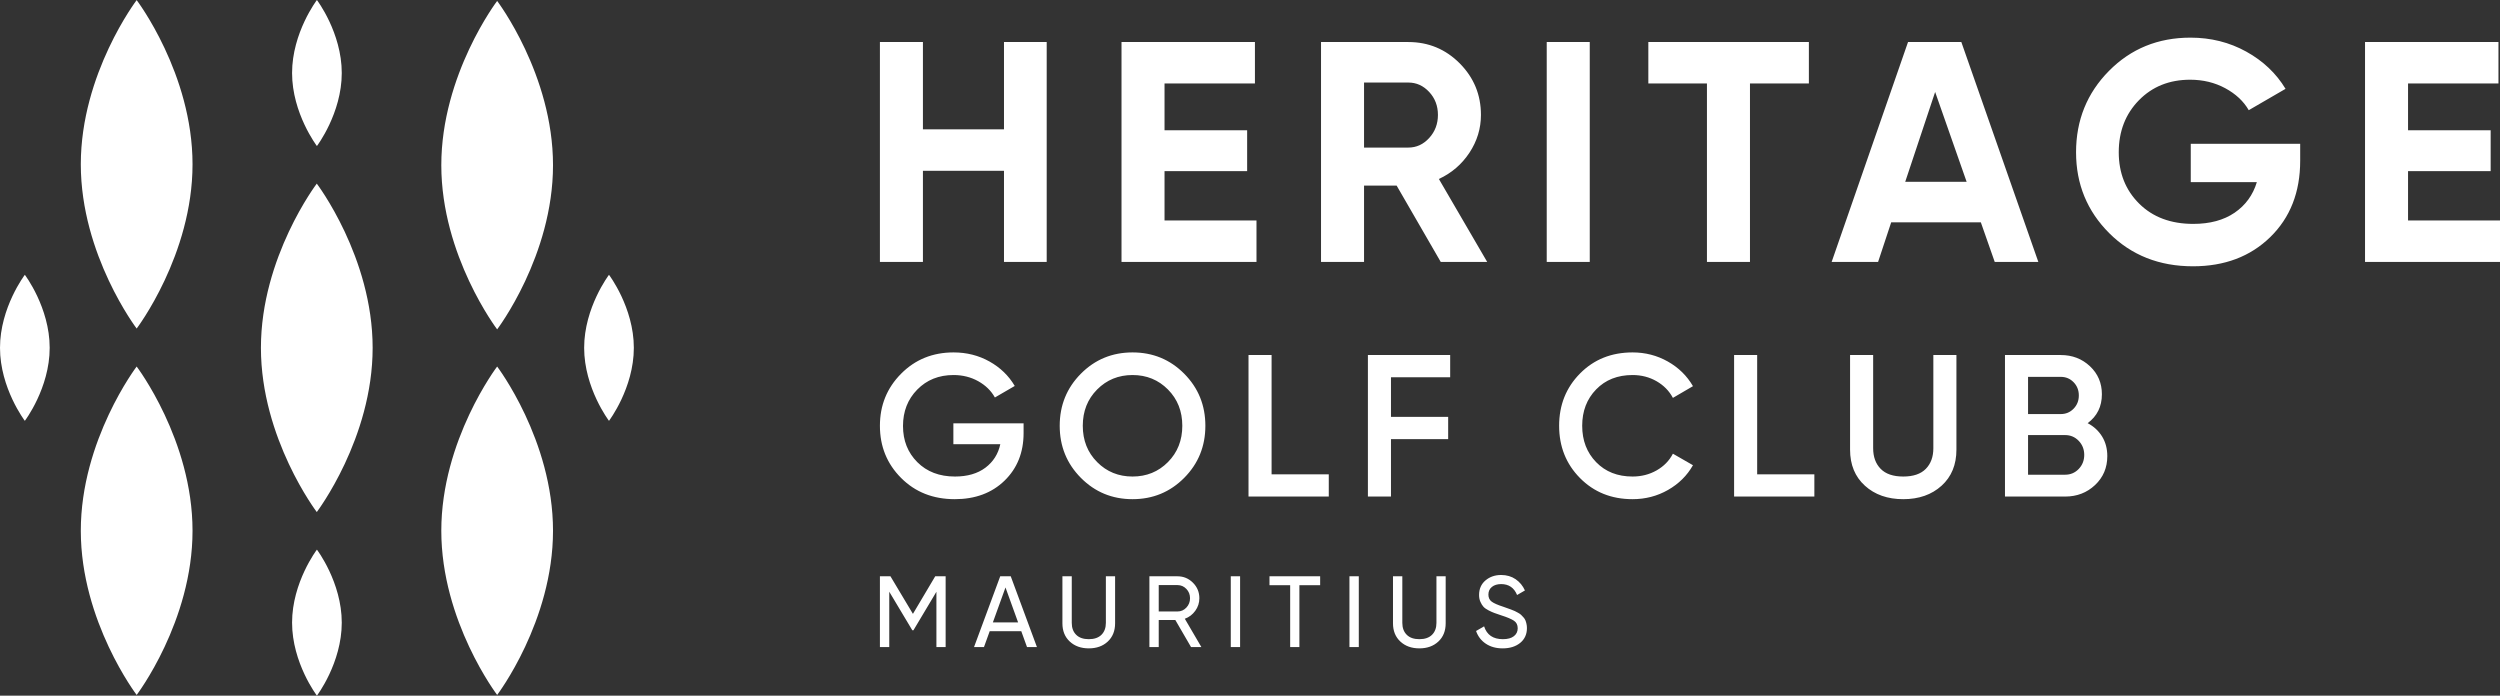 <?xml version="1.0" encoding="UTF-8"?>
<svg xmlns="http://www.w3.org/2000/svg" width="230" height="64" viewBox="0 0 230 64">
  <rect x="0" y="0" width="230" height="64" fill="#333333" stroke="none"/>
  <path fill="#FFF" fill-rule="evenodd" d="M1265.571,32.999 C1265.571,36.71 1263.285,39.717 1263.285,39.717 C1263.285,39.717 1261,36.71 1261,32.999 C1261,29.29 1263.285,26.282 1263.285,26.282 C1263.285,26.282 1265.571,29.29 1265.571,32.999 M1319.313,32.999 C1319.313,36.71 1317.027,39.717 1317.027,39.717 C1317.027,39.717 1314.742,36.71 1314.742,32.999 C1314.742,29.29 1317.027,26.282 1317.027,26.282 C1317.027,26.282 1319.313,29.29 1319.313,32.999 M1292.442,7.718 C1292.442,11.427 1290.156,14.435 1290.156,14.435 C1290.156,14.435 1287.871,11.427 1287.871,7.718 C1287.871,4.007 1290.156,1 1290.156,1 C1290.156,1 1292.442,4.007 1292.442,7.718 M1292.442,58.282 C1292.442,61.993 1290.156,65 1290.156,65 C1290.156,65 1287.871,61.993 1287.871,58.282 C1287.871,54.572 1290.156,51.565 1290.156,51.565 C1290.156,51.565 1292.442,54.572 1292.442,58.282 M1278.713,16.117 C1278.713,24.461 1273.573,31.226 1273.573,31.226 C1273.573,31.226 1268.434,24.461 1268.434,16.117 C1268.434,7.775 1273.573,1.01 1273.573,1.01 C1273.573,1.01 1278.713,7.775 1278.713,16.117 M1278.713,49.828 C1278.713,58.17 1273.573,64.935 1273.573,64.935 C1273.573,64.935 1268.434,58.17 1268.434,49.828 C1268.434,41.485 1273.573,34.72 1273.573,34.72 C1273.573,34.72 1278.713,41.485 1278.713,49.828 M1311.877,49.828 C1311.877,58.17 1306.738,64.935 1306.738,64.935 C1306.738,64.935 1301.6,58.17 1301.6,49.828 C1301.6,41.485 1306.738,34.72 1306.738,34.72 C1306.738,34.72 1311.877,41.485 1311.877,49.828 M1311.877,16.196 C1311.877,24.539 1306.738,31.303 1306.738,31.303 C1306.738,31.303 1301.6,24.539 1301.6,16.196 C1301.6,7.853 1306.738,1.087 1306.738,1.087 C1306.738,1.087 1311.877,7.853 1311.877,16.196 M1295.283,32.999 C1295.283,41.343 1290.144,48.108 1290.144,48.108 C1290.144,48.108 1285.005,41.343 1285.005,32.999 C1285.005,24.657 1290.144,17.892 1290.144,17.892 C1290.144,17.892 1295.283,24.657 1295.283,32.999 M1353.367,4.867 L1357.296,4.867 L1357.296,25.095 L1353.367,25.095 L1353.367,16.715 L1345.909,16.715 L1345.909,25.095 L1341.952,25.095 L1341.952,4.867 L1345.909,4.867 L1345.909,12.901 L1353.367,12.901 L1353.367,4.867 M1368.137,21.28 L1376.597,21.28 L1376.597,25.095 L1364.179,25.095 L1364.179,4.867 L1376.454,4.867 L1376.454,8.681 L1368.137,8.681 L1368.137,12.987 L1375.737,12.987 L1375.737,16.744 L1368.137,16.744 L1368.137,21.28 M1386.492,8.594 L1386.492,14.577 L1390.565,14.577 C1391.311,14.577 1391.951,14.283 1392.486,13.695 C1393.022,13.108 1393.29,12.4 1393.29,11.571 C1393.29,10.743 1393.022,10.04 1392.486,9.462 C1391.951,8.884 1391.311,8.594 1390.565,8.594 L1386.492,8.594 Z M1393.547,25.095 L1389.489,18.073 L1386.492,18.073 L1386.492,25.095 L1382.534,25.095 L1382.534,4.867 L1390.565,4.867 C1392.418,4.867 1393.996,5.523 1395.297,6.832 C1396.596,8.143 1397.247,9.722 1397.247,11.571 C1397.247,12.824 1396.893,13.984 1396.186,15.054 C1395.478,16.123 1394.542,16.927 1393.376,17.466 L1397.82,25.095 L1393.547,25.095 L1393.547,25.095 Z M1403.299,25.095 L1407.257,25.095 L1407.257,4.867 L1403.299,4.867 L1403.299,25.095 Z M1427.417,4.867 L1427.417,8.681 L1421.997,8.681 L1421.997,25.095 L1418.039,25.095 L1418.039,8.681 L1412.647,8.681 L1412.647,4.867 L1427.417,4.867 M1436.28,17.726 L1441.93,17.726 L1439.033,9.462 L1436.28,17.726 Z M1444.514,25.095 L1443.237,21.454 L1434.99,21.454 L1433.785,25.095 L1429.512,25.095 L1436.539,4.867 L1441.443,4.867 L1448.526,25.095 L1444.514,25.095 L1444.514,25.095 Z M1472.617,14.229 L1472.617,15.791 C1472.617,18.679 1471.7,21.021 1469.865,22.812 C1468.029,24.604 1465.657,25.499 1462.751,25.499 C1459.654,25.499 1457.087,24.483 1455.05,22.451 C1453.015,20.419 1451.997,17.938 1451.997,15.01 C1451.997,12.062 1453.005,9.568 1455.023,7.526 C1457.04,5.484 1459.539,4.463 1462.523,4.463 C1464.395,4.463 1466.106,4.892 1467.657,5.749 C1469.204,6.606 1470.409,7.747 1471.27,9.173 L1467.885,11.137 C1467.407,10.31 1466.685,9.636 1465.721,9.115 C1464.755,8.594 1463.679,8.334 1462.493,8.334 C1460.581,8.334 1459.009,8.967 1457.775,10.228 C1456.543,11.49 1455.925,13.084 1455.925,15.01 C1455.925,16.917 1456.552,18.492 1457.805,19.735 C1459.057,20.977 1460.715,21.598 1462.78,21.598 C1464.31,21.598 1465.576,21.257 1466.58,20.573 C1467.583,19.889 1468.268,18.95 1468.63,17.755 L1462.55,17.755 L1462.55,14.229 L1472.617,14.229 M1482.54,21.28 L1491,21.28 L1491,25.095 L1478.583,25.095 L1478.583,4.867 L1490.858,4.867 L1490.858,8.681 L1482.54,8.681 L1482.54,12.987 L1490.14,12.987 L1490.14,16.744 L1482.54,16.744 L1482.54,21.28 M1355.17,39.949 L1355.17,40.842 C1355.17,42.627 1354.585,44.087 1353.416,45.222 C1352.248,46.356 1350.721,46.924 1348.839,46.924 C1346.844,46.924 1345.198,46.273 1343.901,44.971 C1342.601,43.669 1341.952,42.07 1341.952,40.172 C1341.952,38.288 1342.601,36.691 1343.901,35.382 C1345.198,34.075 1346.808,33.422 1348.727,33.422 C1349.934,33.422 1351.035,33.7 1352.032,34.258 C1353.029,34.816 1353.803,35.567 1354.357,36.508 L1352.53,37.569 C1352.185,36.949 1351.674,36.449 1350.998,36.071 C1350.321,35.694 1349.564,35.503 1348.727,35.503 C1347.373,35.503 1346.261,35.95 1345.386,36.843 C1344.511,37.736 1344.076,38.852 1344.076,40.191 C1344.076,41.53 1344.515,42.64 1345.395,43.52 C1346.275,44.401 1347.43,44.841 1348.857,44.841 C1350.001,44.841 1350.933,44.57 1351.654,44.031 C1352.374,43.492 1352.832,42.77 1353.029,41.865 L1348.71,41.865 L1348.71,39.949 L1355.17,39.949 M1361.936,43.511 C1362.815,44.399 1363.901,44.841 1365.194,44.841 C1366.487,44.841 1367.572,44.399 1368.452,43.511 C1369.331,42.624 1369.772,41.512 1369.772,40.172 C1369.772,38.833 1369.331,37.721 1368.452,36.834 C1367.572,35.948 1366.487,35.503 1365.194,35.503 C1363.901,35.503 1362.815,35.948 1361.936,36.834 C1361.055,37.721 1360.616,38.833 1360.616,40.172 C1360.616,41.512 1361.055,42.624 1361.936,43.511 Z M1369.948,44.962 C1368.649,46.27 1367.064,46.924 1365.194,46.924 C1363.323,46.924 1361.739,46.27 1360.44,44.962 C1359.143,43.654 1358.493,42.057 1358.493,40.172 C1358.493,38.288 1359.143,36.691 1360.44,35.382 C1361.739,34.075 1363.323,33.422 1365.194,33.422 C1367.064,33.422 1368.649,34.075 1369.948,35.382 C1371.246,36.691 1371.894,38.288 1371.894,40.172 C1371.894,42.057 1371.246,43.654 1369.948,44.962 L1369.948,44.962 Z M1377.986,44.637 L1383.247,44.637 L1383.247,46.683 L1375.863,46.683 L1375.863,33.663 L1377.986,33.663 L1377.986,44.637 M1394.416,35.709 L1388.97,35.709 L1388.97,39.354 L1394.231,39.354 L1394.231,41.399 L1388.97,41.399 L1388.97,46.683 L1386.847,46.683 L1386.847,33.663 L1394.416,33.663 L1394.416,35.709 M1411.196,46.924 C1409.251,46.924 1407.639,46.276 1406.359,44.98 C1405.079,43.685 1404.44,42.082 1404.44,40.172 C1404.44,38.263 1405.079,36.66 1406.359,35.365 C1407.639,34.068 1409.251,33.422 1411.196,33.422 C1412.365,33.422 1413.444,33.7 1414.437,34.258 C1415.426,34.816 1416.199,35.573 1416.753,36.527 L1414.907,37.606 C1414.563,36.961 1414.06,36.449 1413.401,36.071 C1412.743,35.694 1412.009,35.503 1411.196,35.503 C1409.817,35.503 1408.701,35.944 1407.846,36.825 C1406.99,37.704 1406.562,38.821 1406.562,40.172 C1406.562,41.523 1406.99,42.64 1407.846,43.52 C1408.701,44.401 1409.817,44.841 1411.196,44.841 C1412.009,44.841 1412.747,44.652 1413.411,44.274 C1414.075,43.895 1414.575,43.384 1414.907,42.74 L1416.753,43.8 C1416.211,44.755 1415.445,45.513 1414.454,46.078 C1413.464,46.642 1412.378,46.924 1411.196,46.924 M1422.659,44.637 L1427.921,44.637 L1427.921,46.683 L1420.537,46.683 L1420.537,33.663 L1422.659,33.663 L1422.659,44.637 M1439.625,45.687 C1438.714,46.512 1437.539,46.924 1436.099,46.924 C1434.659,46.924 1433.484,46.512 1432.573,45.687 C1431.662,44.863 1431.206,43.757 1431.206,42.367 L1431.206,33.663 L1433.33,33.663 L1433.33,42.237 C1433.33,43.031 1433.56,43.663 1434.022,44.134 C1434.483,44.606 1435.175,44.841 1436.099,44.841 C1437.022,44.841 1437.714,44.606 1438.175,44.134 C1438.637,43.663 1438.868,43.031 1438.868,42.237 L1438.868,33.663 L1440.991,33.663 L1440.991,42.367 C1440.991,43.757 1440.535,44.863 1439.625,45.687 M1450.997,44.673 C1451.488,44.673 1451.904,44.496 1452.243,44.144 C1452.58,43.79 1452.75,43.359 1452.75,42.851 C1452.75,42.342 1452.58,41.911 1452.243,41.559 C1451.904,41.205 1451.488,41.028 1450.997,41.028 L1447.581,41.028 L1447.581,44.673 L1450.997,44.673 Z M1450.59,35.671 L1447.581,35.671 L1447.581,39.094 L1450.59,39.094 C1451.058,39.094 1451.451,38.93 1451.771,38.6 C1452.091,38.272 1452.252,37.866 1452.252,37.382 C1452.252,36.899 1452.091,36.493 1451.771,36.165 C1451.451,35.836 1451.058,35.671 1450.59,35.671 Z M1453.063,39.931 C1453.63,40.229 1454.072,40.638 1454.393,41.158 C1454.713,41.679 1454.872,42.28 1454.872,42.962 C1454.872,44.028 1454.497,44.915 1453.747,45.622 C1452.996,46.329 1452.079,46.683 1450.997,46.683 L1445.458,46.683 L1445.458,33.663 L1450.59,33.663 C1451.648,33.663 1452.544,34.007 1453.276,34.694 C1454.007,35.382 1454.374,36.242 1454.374,37.271 C1454.374,38.399 1453.938,39.286 1453.063,39.931 L1453.063,39.931 Z M1347.999,54.019 L1347.999,60.53 L1347.15,60.53 L1347.15,55.443 L1345.036,58.986 L1344.931,58.982 L1342.812,55.438 L1342.812,60.53 L1341.952,60.53 L1341.952,54.019 L1342.922,54.019 L1344.989,57.476 L1347.04,54.019 L1347.999,54.019 M1352.344,58.26 L1354.665,58.26 L1353.505,55.046 L1352.344,58.26 Z M1355.485,60.53 L1354.957,59.07 L1352.053,59.07 L1351.525,60.53 L1350.611,60.53 L1353.02,54.019 L1353.989,54.019 L1356.398,60.53 L1355.485,60.53 L1355.485,60.53 Z M1362.914,60.023 C1362.466,60.442 1361.884,60.65 1361.17,60.65 C1360.456,60.65 1359.874,60.442 1359.421,60.023 C1358.969,59.605 1358.742,59.045 1358.742,58.343 L1358.742,54.019 L1359.602,54.019 L1359.602,58.307 C1359.602,58.765 1359.736,59.131 1360.008,59.4 C1360.279,59.67 1360.665,59.804 1361.17,59.804 C1361.675,59.804 1362.062,59.67 1362.334,59.4 C1362.604,59.131 1362.74,58.765 1362.74,58.307 L1362.74,54.019 L1363.589,54.019 L1363.589,58.343 C1363.589,59.045 1363.363,59.605 1362.914,60.023 M1367.603,54.828 L1367.603,57.256 L1369.329,57.256 C1369.649,57.256 1369.921,57.137 1370.146,56.898 C1370.371,56.659 1370.483,56.372 1370.483,56.038 C1370.483,55.703 1370.371,55.417 1370.146,55.182 C1369.921,54.947 1369.649,54.828 1369.329,54.828 L1367.603,54.828 Z M1370.576,60.53 L1369.128,58.037 L1367.603,58.037 L1367.603,60.53 L1366.745,60.53 L1366.745,54.019 L1369.329,54.019 C1369.883,54.019 1370.357,54.217 1370.751,54.611 C1371.145,55.003 1371.341,55.479 1371.341,56.038 C1371.341,56.46 1371.217,56.844 1370.967,57.191 C1370.718,57.538 1370.397,57.784 1370.003,57.925 L1371.526,60.53 L1370.576,60.53 L1370.576,60.53 Z M1374.231,60.529 L1375.089,60.529 L1375.089,54.019 L1374.231,54.019 L1374.231,60.529 Z M1382.454,54.019 L1382.454,54.838 L1380.544,54.838 L1380.544,60.53 L1379.695,60.53 L1379.695,54.838 L1377.793,54.838 L1377.793,54.019 L1382.454,54.019 M1385.149,60.529 L1386.009,60.529 L1386.009,54.019 L1385.149,54.019 L1385.149,60.529 Z M1393.327,60.023 C1392.878,60.442 1392.297,60.65 1391.583,60.65 C1390.869,60.65 1390.287,60.442 1389.834,60.023 C1389.383,59.605 1389.155,59.045 1389.155,58.343 L1389.155,54.019 L1390.014,54.019 L1390.014,58.307 C1390.014,58.765 1390.149,59.131 1390.421,59.4 C1390.691,59.67 1391.078,59.804 1391.583,59.804 C1392.088,59.804 1392.475,59.67 1392.747,59.4 C1393.017,59.131 1393.153,58.765 1393.153,58.307 L1393.153,54.019 L1394.002,54.019 L1394.002,58.343 C1394.002,59.045 1393.777,59.605 1393.327,60.023 M1399.244,60.65 C1398.64,60.65 1398.126,60.508 1397.698,60.223 C1397.27,59.938 1396.97,59.547 1396.798,59.051 L1397.537,58.623 C1397.789,59.41 1398.364,59.804 1399.263,59.804 C1399.705,59.804 1400.044,59.712 1400.277,59.529 C1400.512,59.347 1400.629,59.103 1400.629,58.8 C1400.629,58.49 1400.512,58.257 1400.277,58.102 C1400.044,57.948 1399.654,57.783 1399.105,57.609 C1398.838,57.517 1398.633,57.445 1398.489,57.396 C1398.346,57.346 1398.17,57.267 1397.957,57.159 C1397.745,57.05 1397.585,56.939 1397.481,56.823 C1397.376,56.709 1397.282,56.559 1397.2,56.372 C1397.117,56.186 1397.075,55.976 1397.075,55.741 C1397.075,55.176 1397.272,54.729 1397.666,54.397 C1398.059,54.065 1398.54,53.899 1399.105,53.899 C1399.616,53.899 1400.061,54.029 1400.44,54.289 C1400.818,54.55 1401.103,54.895 1401.293,55.322 L1400.572,55.741 C1400.297,55.071 1399.808,54.736 1399.105,54.736 C1398.755,54.736 1398.471,54.823 1398.256,54.995 C1398.041,55.169 1397.933,55.405 1397.933,55.703 C1397.933,55.988 1398.035,56.205 1398.238,56.353 C1398.441,56.502 1398.792,56.656 1399.291,56.817 C1399.466,56.88 1399.591,56.925 1399.666,56.951 C1399.741,56.98 1399.858,57.02 1400.016,57.076 C1400.172,57.132 1400.288,57.179 1400.361,57.217 C1400.436,57.253 1400.535,57.306 1400.661,57.374 C1400.787,57.443 1400.882,57.508 1400.944,57.57 C1401.004,57.632 1401.077,57.708 1401.161,57.798 C1401.243,57.889 1401.302,57.98 1401.339,58.074 C1401.377,58.166 1401.409,58.273 1401.436,58.394 C1401.463,58.515 1401.478,58.644 1401.478,58.781 C1401.478,59.352 1401.272,59.806 1400.86,60.144 C1400.446,60.481 1399.908,60.65 1399.244,60.65" transform="translate(-1261 -1)"></path>
</svg>
